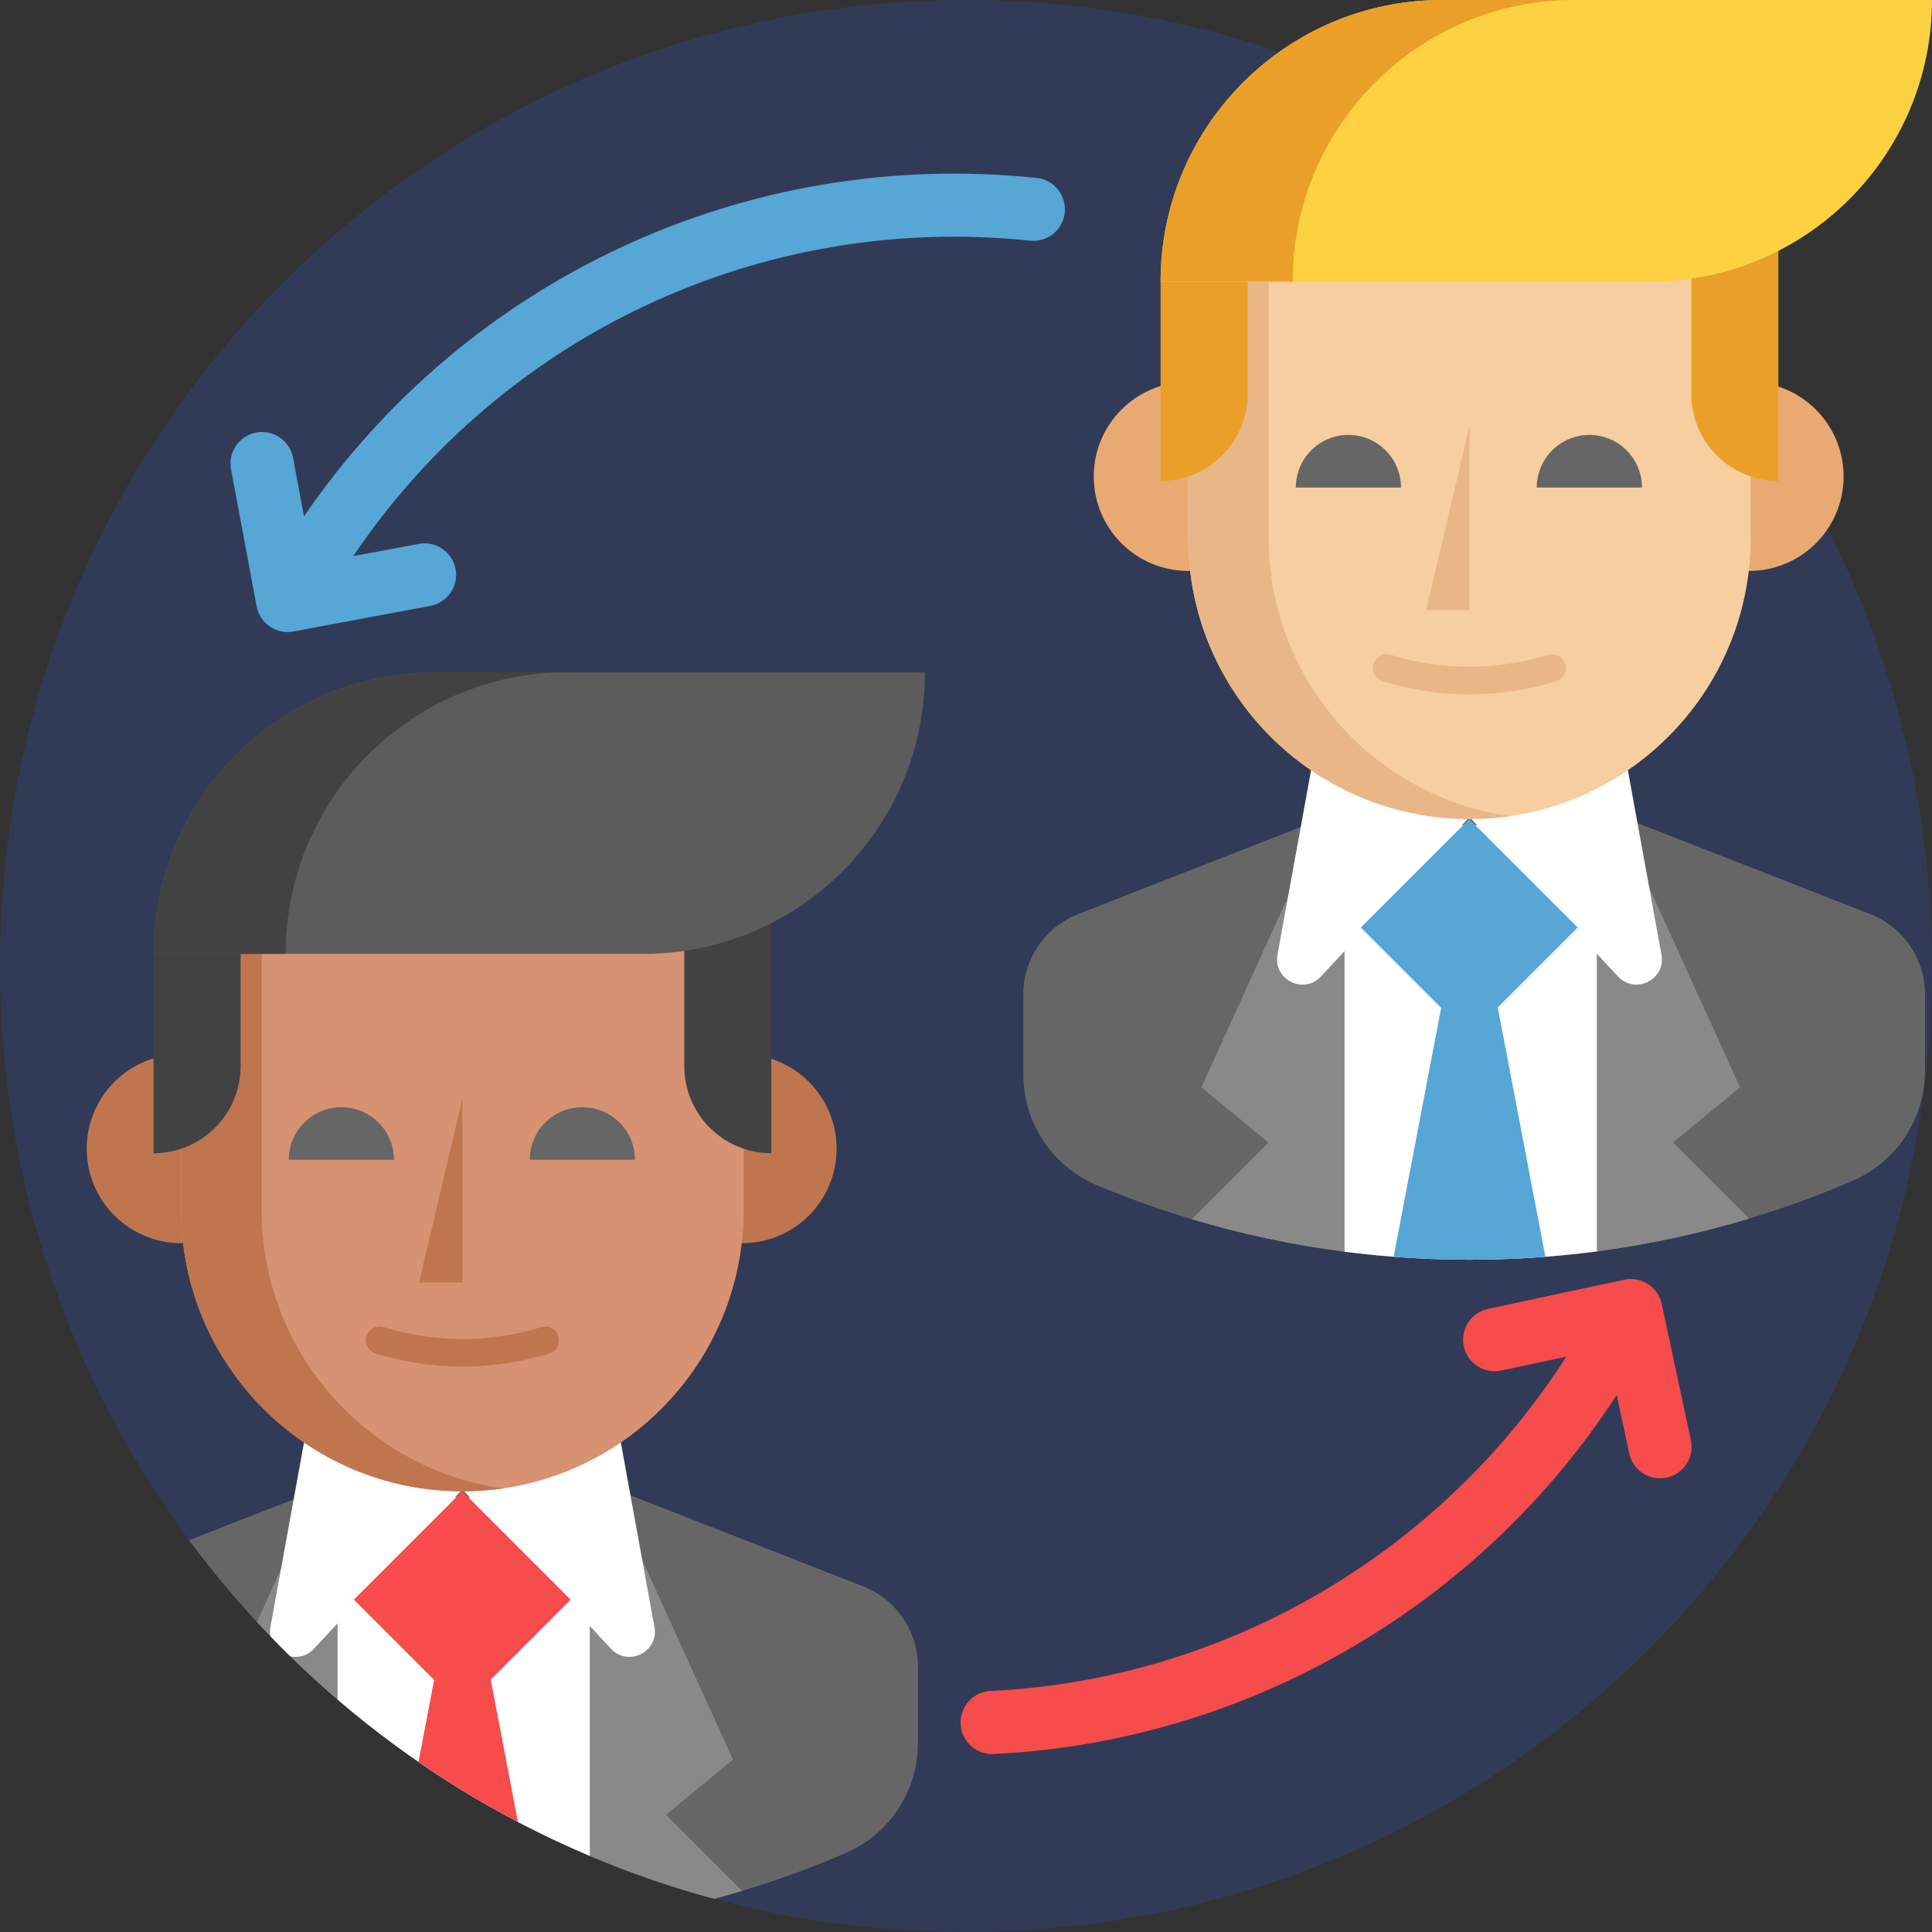 <?xml version="1.0" encoding="iso-8859-1"?>
<!-- Generator: Adobe Illustrator 19.0.0, SVG Export Plug-In . SVG Version: 6.00 Build 0)  -->
<svg version="1.1" id="Capa_1" xmlns="http://www.w3.org/2000/svg" xmlns:xlink="http://www.w3.org/1999/xlink" x="0px" y="0px"
	 viewBox="0 0 512 512" style="enable-background:new 0 0 512 512;" xml:space="preserve">
<rect x="0" y="0" width="512" height="512" fill="#333333" stroke="none"/>
<path style="fill:#313B57;" d="M512,256c0,141.385-114.615,256-256,256c-23.082,0-45.443-3.051-66.717-8.788
	c-11.316-3.051-22.329-6.855-32.967-11.358c-6.499-2.748-12.863-5.757-19.069-9.017c-9.122-4.775-17.91-10.094-26.342-15.924
	c-7.45-5.12-14.618-10.637-21.462-16.509c-7.513-6.437-14.649-13.302-21.358-20.564c-6.374-6.886-12.382-14.117-17.972-21.671
	C18.62,365.631,0,312.989,0,256C0,114.615,114.615,0,256,0S512,114.615,512,256z"/>
<path style="fill:#666666;" d="M243.273,441.668v20.198c0,12.622-7.429,24.116-19.007,29.132
	c-7.032,3.051-14.221,5.789-21.567,8.202c-4.42,1.463-8.892,2.8-13.416,4.012c-56.508-15.203-105.284-49.277-139.17-95.044
	l33.855-13.249h79.653l65.149,25.495C237.516,423.842,243.273,432.274,243.273,441.668z"/>
<g>
	<path style="fill:#898989;" d="M89.443,414.062v36.342c-4.305-3.688-8.474-7.513-12.518-11.463
		c-1.787-1.745-3.542-3.521-5.256-5.319c-1.212-1.243-2.403-2.508-3.584-3.783l6.374-14.023l9.509-20.898L89.443,414.062z"/>
	<path style="fill:#898989;" d="M196.66,501.102c-2.445,0.731-4.911,1.442-7.377,2.111c-11.316-3.051-22.329-6.855-32.967-11.358
		v-77.793l5.475-19.143l32.465,71.387l-17.763,14.629L196.66,501.102z"/>
</g>
<path style="fill:#FFFFFF;" d="M161.917,436.935L122.556,394.7l-33.113,35.516l-6.259,6.719c-1.797,1.923-4.148,2.466-6.259,2.006
	c-1.787-1.745-3.542-3.521-5.256-5.319c-0.157-0.763-0.157-1.599,0-2.466l2.79-15.339l36.655-201.226
	c2.32-12.727,20.553-12.727,22.873,0l39.445,216.566C174.634,437.75,166.484,441.835,161.917,436.935z"/>
<g>
	<circle style="fill:#BF764E;" cx="48.016" cy="304.421" r="25.036"/>
	<circle style="fill:#BF764E;" cx="196.671" cy="304.421" r="25.036"/>
</g>
<path style="fill:#D69272;" d="M122.552,395.214L122.552,395.214c-41.165,0-74.536-33.371-74.536-74.535v-95.68h149.07v95.68
	C197.087,361.843,163.717,395.214,122.552,395.214z"/>
<path style="fill:#BF764E;" d="M133.215,394.451c-3.484,0.503-7.036,0.759-10.659,0.759c-41.167,0-74.539-33.364-74.539-74.532
	v-95.679h21.326v95.68C69.344,358.223,97.102,389.281,133.215,394.451z"/>
<g>
	<path style="fill:#424242;" d="M63.764,241.173l-23.069,11.611v52.83l0,0c12.74,0,23.069-10.329,23.069-23.069V241.173z"/>
	<path style="fill:#424242;" d="M181.34,200.535h23.069v105.08l0,0c-12.74,0-23.069-10.329-23.069-23.069V200.535z"/>
</g>
<path style="fill:#FFFFFF;" d="M156.317,396.831v95.023c-24.471-10.344-46.999-24.398-66.873-41.451v-53.572H156.317z"/>
<path style="fill:#5C5C5C;" d="M170.499,252.784H40.694l0,0c0-41.214,33.41-74.623,74.623-74.623h129.806l0,0
	C245.123,219.374,211.712,252.784,170.499,252.784z"/>
<path style="fill:#424242;" d="M150.315,178.16h-34.997c-41.214,0-74.623,33.411-74.623,74.623l0,0h34.997l0,0
	C75.691,211.571,109.101,178.16,150.315,178.16z"/>
<g>
	<path style="fill:#666666;" d="M104.402,307.356c0-7.695-6.238-13.934-13.934-13.934s-13.934,6.238-13.934,13.934H104.402z"/>
	<path style="fill:#666666;" d="M168.263,307.356c0-7.695-6.238-13.934-13.934-13.934c-7.695,0-13.934,6.238-13.934,13.934H168.263z
		"/>
</g>
<g>
	
		<rect x="102.246" y="403.632" transform="matrix(0.707 -0.707 0.707 0.707 -263.88 210.839)" style="fill:#F64C4C;" width="40.638" height="40.638"/>
	<path style="fill:#F64C4C;" d="M137.247,482.837c-9.122-4.775-17.91-10.094-26.342-15.924l11.651-61.022L137.247,482.837z"/>
</g>
<g>
	<polyline style="fill:#BF764E;" points="122.552,291.112 111.058,339.874 122.552,339.874 	"/>
	<path style="fill:#BF764E;" d="M122.552,362.169c-7.743,0-15.486-1.158-23.014-3.473c-1.93-0.594-3.013-2.64-2.42-4.57
		c0.594-1.931,2.642-3.015,4.571-2.42c13.649,4.199,28.076,4.199,41.726,0c1.929-0.594,3.978,0.49,4.571,2.42
		c0.594,1.93-0.49,3.977-2.42,4.57C138.038,361.011,130.296,362.169,122.552,362.169z"/>
</g>
<path style="fill:#666666;" d="M510.151,263.509v20.201c0,12.619-7.429,24.11-19.007,29.129c-7.031,3.048-14.225,5.788-21.567,8.202
	c-25.213,8.307-52.151,12.8-80.144,12.8c-29.383,0-57.616-4.953-83.895-14.064c-4.96-1.72-9.85-3.588-14.666-5.599
	c-11.89-4.963-19.68-16.53-19.68-29.415v-21.254c0-9.394,5.757-17.826,14.503-21.253l65.149-25.496h79.653l65.149,25.496
	C504.393,245.683,510.151,254.115,510.151,263.509z"/>
<g>
	<path style="fill:#898989;" d="M356.321,235.902v95.817c-13.887-1.797-27.418-4.702-40.5-8.62l20.323-20.323l-17.763-14.629
		l32.465-71.387L356.321,235.902z"/>
	<path style="fill:#898989;" d="M463.537,322.942c-13.04,3.939-26.52,6.865-40.344,8.694v-95.734l5.475-19.143l32.465,71.387
		l-17.763,14.629L463.537,322.942z"/>
</g>
<path style="fill:#FFFFFF;" d="M440.303,252.999L400.863,36.428c-2.317-12.723-20.556-12.723-22.874,0l-39.441,216.571
	c-1.201,6.593,6.942,10.68,11.512,5.777l39.367-42.241l39.367,42.241C433.362,263.679,441.505,259.592,440.303,252.999z"/>
<g>
	<circle style="fill:#E8AA72;" cx="314.89" cy="126.265" r="25.036"/>
	<circle style="fill:#E8AA72;" cx="463.538" cy="126.265" r="25.036"/>
</g>
<path style="fill:#F6CE9F;" d="M389.426,217.054L389.426,217.054c-41.165,0-74.535-33.371-74.535-74.535v-95.68h149.07v95.68
	C463.961,183.684,430.591,217.054,389.426,217.054z"/>
<path style="fill:#E9B787;" d="M400.089,216.292c-3.484,0.503-7.036,0.759-10.659,0.759c-41.167,0-74.539-33.364-74.539-74.532
	V46.84h21.326v95.679C336.218,180.064,363.977,211.121,400.089,216.292z"/>
<g>
	<path style="fill:#EAA028;" d="M330.638,63.014l-23.069,11.611v52.83l0,0c12.74,0,23.069-10.329,23.069-23.069V63.014z"/>
	<path style="fill:#EAA028;" d="M448.214,22.374h23.069v105.08l0,0c-12.74,0-23.069-10.329-23.069-23.069V22.374z"/>
</g>
<path style="fill:#FFFFFF;" d="M423.194,218.672v112.964c-4.514,0.596-9.07,1.066-13.657,1.421
	c-6.625,0.522-13.333,0.784-20.104,0.784c-6.771,0-13.469-0.261-20.104-0.784c-4.368-0.334-8.704-0.784-13.009-1.337V218.672
	L423.194,218.672L423.194,218.672z"/>
<path style="fill:#FDD142;" d="M437.373,74.625H307.569l0,0c0-41.214,33.41-74.623,74.623-74.623h129.805l0,0
	C511.997,41.214,478.586,74.625,437.373,74.625z"/>
<path style="fill:#EAA028;" d="M417.189,0.001h-34.997c-41.214,0-74.623,33.411-74.623,74.623l0,0h34.997l0,0
	C342.566,33.411,375.975,0.001,417.189,0.001z"/>
<g>
	<path style="fill:#666666;" d="M371.276,129.196c0-7.695-6.238-13.934-13.934-13.934c-7.695,0-13.934,6.238-13.934,13.934H371.276z
		"/>
	<path style="fill:#666666;" d="M435.137,129.196c0-7.695-6.238-13.934-13.934-13.934c-7.695,0-13.934,6.238-13.934,13.934H435.137z
		"/>
</g>
<g>
	
		<rect x="369.113" y="225.467" transform="matrix(0.707 -0.707 0.707 0.707 -59.735 347.359)" style="fill:#56A6D6;" width="40.638" height="40.638"/>
	<path style="fill:#56A6D6;" d="M389.433,333.841c-6.771,0-13.469-0.261-20.104-0.784l20.104-105.326l20.104,105.326
		C402.913,333.579,396.204,333.841,389.433,333.841z"/>
</g>
<g>
	<polyline style="fill:#E9B787;" points="389.426,112.952 377.932,161.715 389.426,161.715 	"/>
	<path style="fill:#E9B787;" d="M389.426,184.01c-7.743,0-15.486-1.158-23.014-3.473c-1.93-0.593-3.013-2.64-2.42-4.57
		c0.593-1.931,2.642-3.015,4.571-2.42c13.65,4.199,28.076,4.199,41.726,0c1.929-0.593,3.978,0.49,4.571,2.42
		c0.593,1.93-0.49,3.977-2.42,4.57C404.913,182.852,397.17,184.01,389.426,184.01z"/>
</g>
<path style="fill:#56A6D6;" d="M272.993,63.783c4.595,0.483,8.703-2.853,9.184-7.444c0.481-4.592-2.853-8.703-7.444-9.184
	c-76.96-8.049-151.099,26.763-194.171,89.69l-2.905-15.536c-0.848-4.537-5.211-7.527-9.753-6.68
	c-4.538,0.848-7.528,5.215-6.68,9.753l6.787,36.29c0.408,2.179,1.665,4.107,3.493,5.359c1.4,0.959,3.049,1.463,4.724,1.463
	c0.512,0,1.026-0.047,1.537-0.142l36.29-6.787c4.538-0.85,7.528-5.215,6.68-9.753c-0.848-4.537-5.21-7.529-9.753-6.68l-17.363,3.248
	C133.133,88.805,201.75,56.333,272.993,63.783z"/>
<path style="fill:#F64C4C;" d="M448.106,381.66l-7.73-36.101c-0.967-4.515-5.414-7.386-9.924-6.424l-36.101,7.73
	c-4.514,0.967-7.391,5.409-6.424,9.924c0.967,4.514,5.413,7.388,9.924,6.424l17.234-3.69
	c-33.324,52.108-90.325,85.608-152.57,88.609c-4.611,0.223-8.169,4.141-7.946,8.752c0.216,4.474,3.911,7.957,8.342,7.957
	c0.135,0,0.273-0.003,0.41-0.009c67.209-3.24,128.802-39.173,165.124-95.153l3.314,15.482c0.84,3.925,4.308,6.611,8.166,6.611
	c0.58,0,1.169-0.061,1.759-0.187C446.195,390.617,449.071,386.175,448.106,381.66z"/>
<g>
</g>
<g>
</g>
<g>
</g>
<g>
</g>
<g>
</g>
<g>
</g>
<g>
</g>
<g>
</g>
<g>
</g>
<g>
</g>
<g>
</g>
<g>
</g>
<g>
</g>
<g>
</g>
<g>
</g>
</svg>
